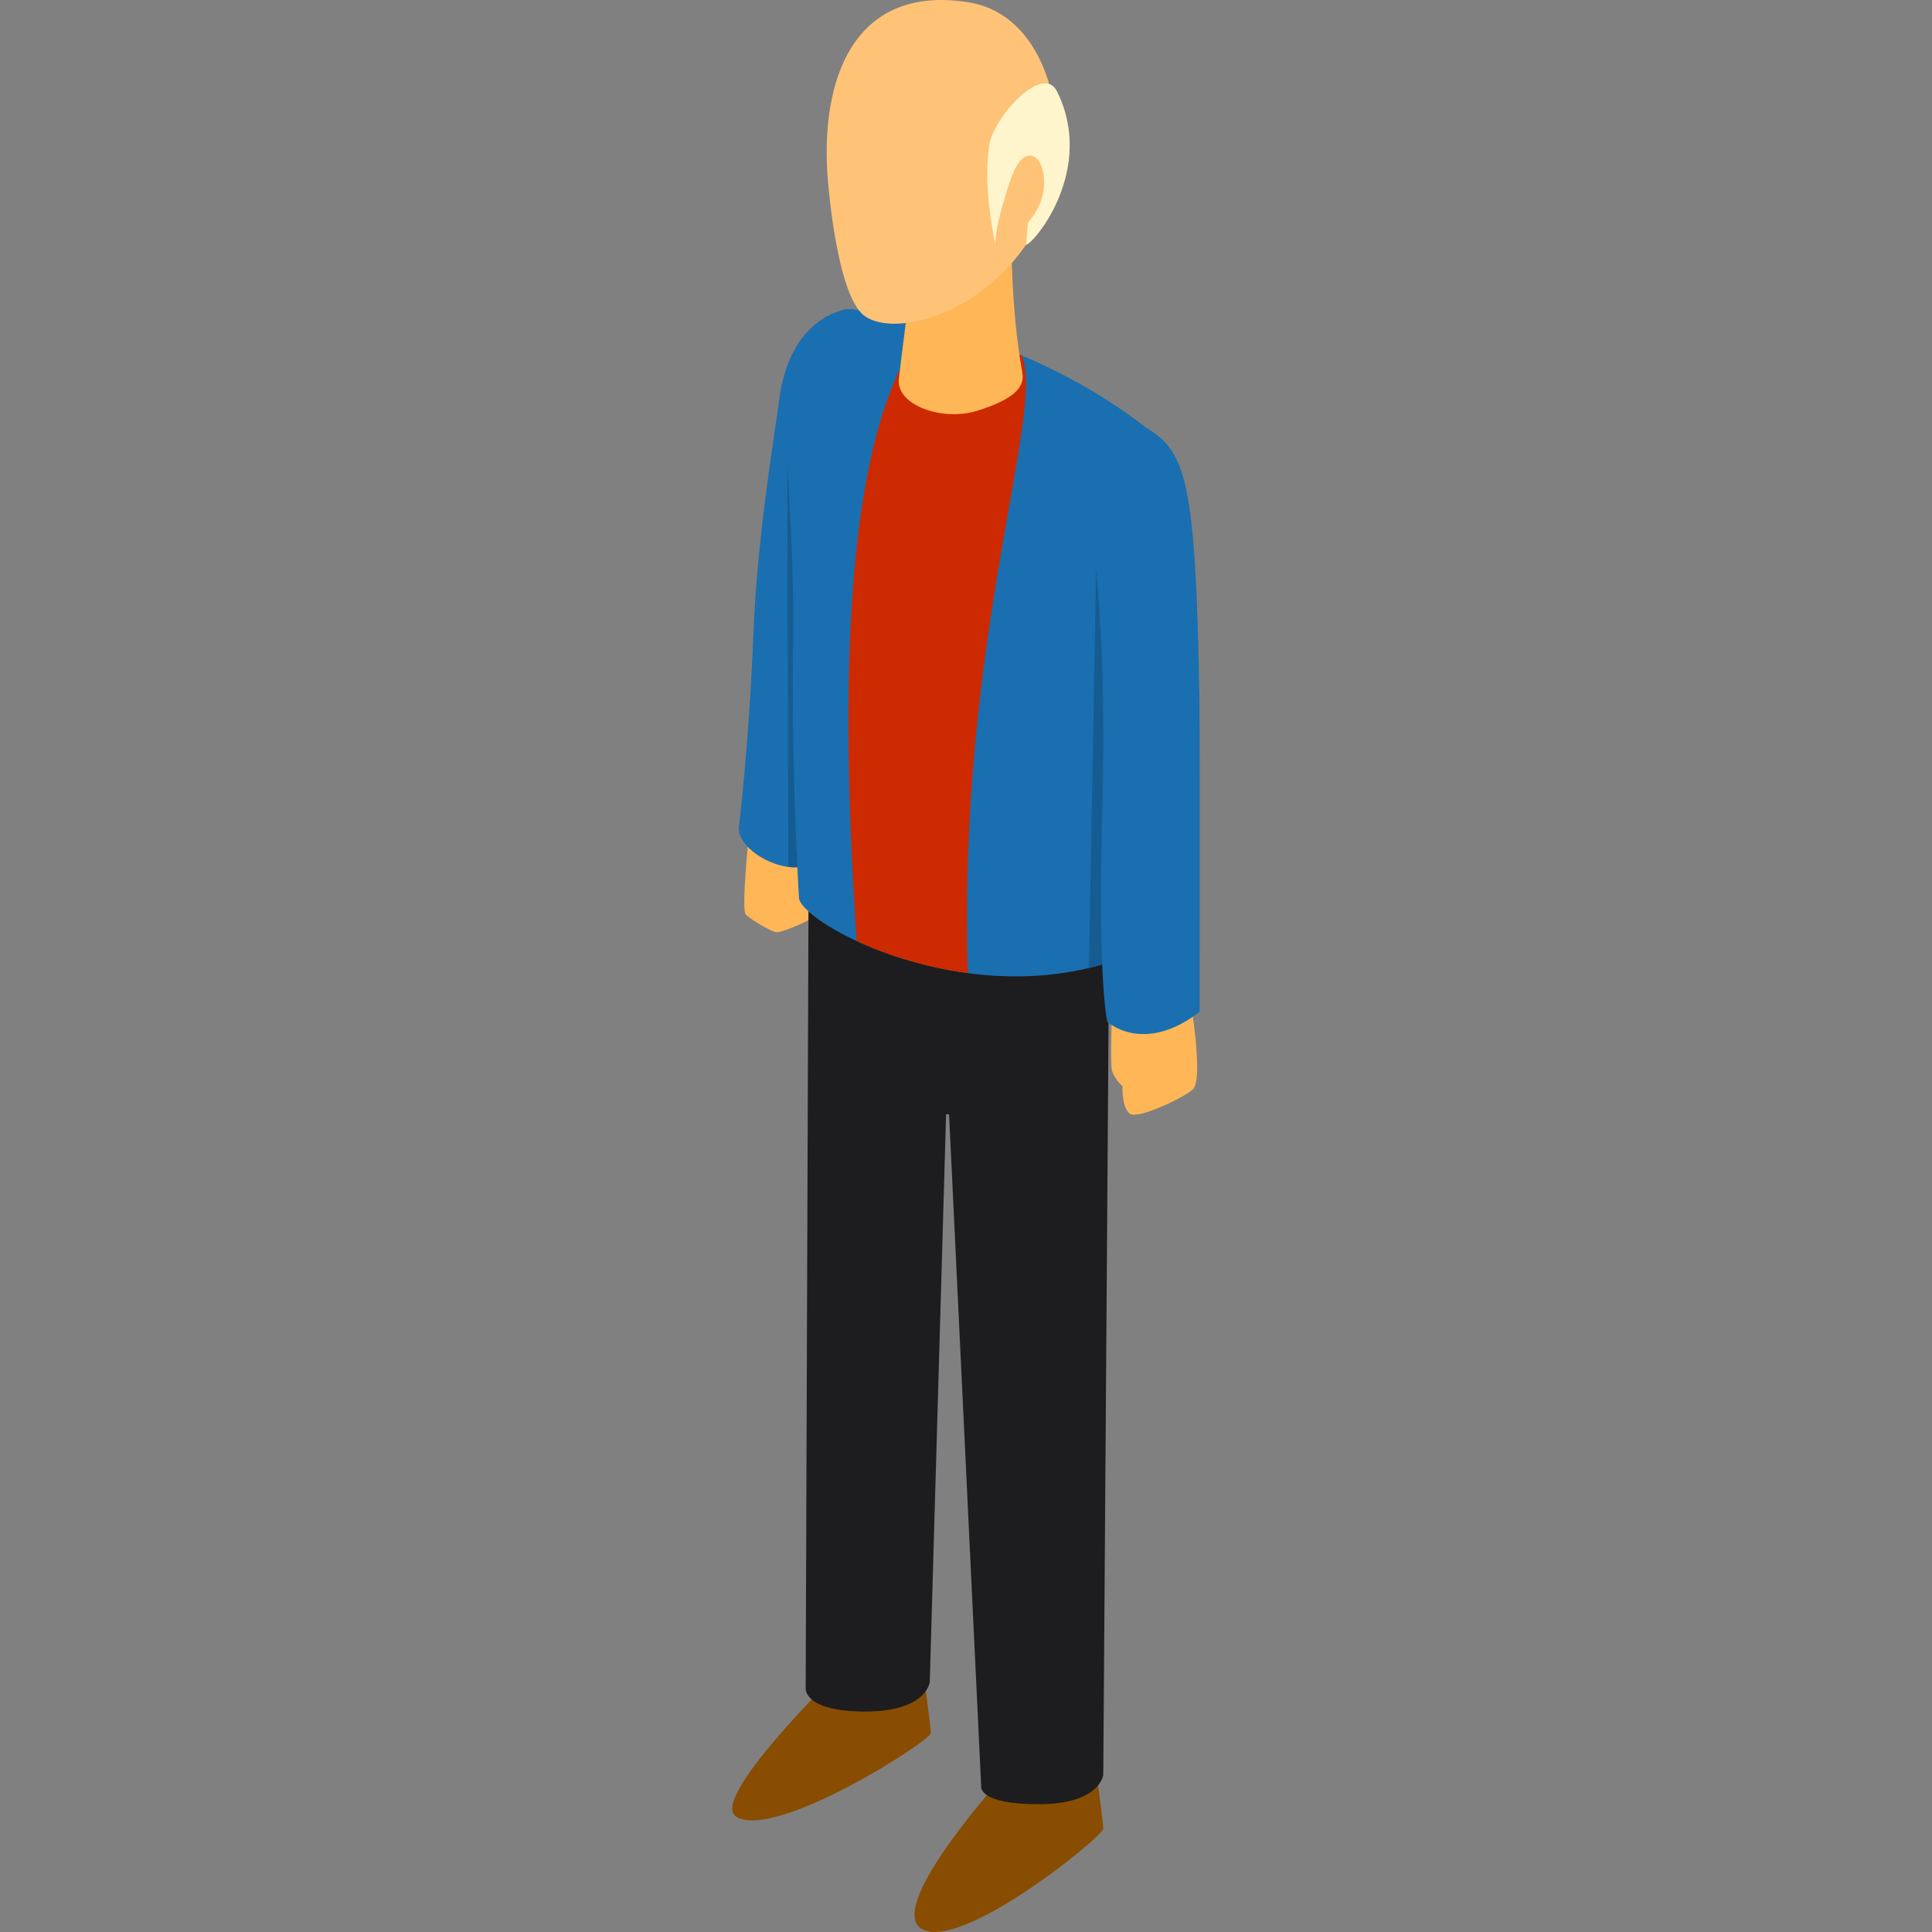 <?xml version="1.0" encoding="iso-8859-1"?>
<!-- Uploaded to: SVG Repo, www.svgrepo.com, Generator: SVG Repo Mixer Tools -->
<svg height="800px" width="800px" version="1.1" id="Layer_1" xmlns="http://www.w3.org/2000/svg" xmlns:xlink="http://www.w3.org/1999/xlink" 
	 viewBox="0 0 512 512" xml:space="preserve">
<rect x="0" y="0" width="512" height="512" fill="#808080" stroke="none"/>
<path style="fill:#FFB657;" d="M198.472,221.212c0,0-2.075,19.924-0.838,21.161c1.237,1.237,6.927,4.702,8.289,4.702
	c1.363,0,11.328-3.817,12.491-6.426c1-2.245,0.269-7.917-2.574-11.328c-3.264-3.917-2.842-10.8-2.842-10.8L198.472,221.212z"/>
<g>
	<path style="fill:#884D01;" d="M221.485,443.881c0,0-33.717,32.94-26.402,37.542c10.187,6.408,51.59-20.04,51.59-22.162
		c0-2.122-2.932-22.738-2.932-22.738L221.485,443.881z"/>
	<path style="fill:#884D01;" d="M267.187,469.225c0,0-32.547,35.521-23.132,41.829c9.998,6.699,48.321-24.326,48.321-26.448
		s-2.932-22.738-2.932-22.738L267.187,469.225z"/>
</g>
<path style="fill:#1D1D1F;" d="M214.259,239.647l-0.747,207.832c0,0-0.479,6.096,15.773,6.096s17.11-7.774,17.11-7.774l4.33-150.556
	l0.79,0.113l8.507,178.006c0,0-1.005,4.771,15.246,4.771c16.251,0,17.11-7.774,17.11-7.774l1.572-223.678L214.259,239.647z"/>
<g>
	<path style="fill:#1A6FB0;" d="M225.719,81.931c-2.387-0.253-16.513,2.494-19.242,24.171c-0.983,7.811-5.787,35.495-6.806,61.579
		c-1.168,29.887-3.898,51.805-3.898,51.805c0,6.821,14.705,13.651,19.706,8.648c0.749-0.749,9.292-36.71,9.644-67.226
		C225.574,121.881,242.335,83.69,225.719,81.931z"/>
	<path style="fill:#1A6FB0;" d="M211.742,238.114c0,0-2.109-34.959-1.576-67.171c0.447-27.031-2.245-53.716-2.123-60.444
		c0.304-16.674,10.795-28.477,16.929-28.582c0,0,42.909,3.533,78.749,31.408c0,0-3.769,139.679-8.536,141.295
		C255.88,267.955,213.333,245.393,211.742,238.114z"/>
</g>
<path style="fill:#155C92;" d="M210.166,170.942c0.299-18.032-0.8-35.9-1.529-47.802l0.281,106.606
	c0.825,0.104,1.626,0.124,2.389,0.069C210.721,217.549,209.792,193.576,210.166,170.942z"/>
<path style="fill:#CD2A01;" d="M270.741,94.179c-6.185-2.698-10.633-4.194-16.124-5.901c-6.122,0.092-14.85,6.777-16.444,10.219
	c-15.398,33.218-14.85,95.188-11.165,150.885c7.824,3.634,18.091,6.982,29.472,8.505
	C253.729,168.718,277.223,108.978,270.741,94.179z"/>
<path style="fill:#FFB657;" d="M241.544,73.967c0,0-2.257,17.054-3.335,26.423c-0.797,6.932,11.451,11.399,20.811,8.455
	c9.361-2.943,12.657-6.062,11.915-10.094c-3.098-16.835-2.901-36.2-2.901-36.2L241.544,73.967z"/>
<path style="fill:#FEC377;" d="M219.245,45.941c0,0,2.137,32.034,9.84,37.756c7.703,5.722,31.843,0.236,45.271-22.623
	c11.202-19.069,6.527-56.474-17.551-60.439C228.68-3.997,217.559,17.273,219.245,45.941z"/>
<path style="fill:#FEF5CC;" d="M262.178,38.402c-1.349,8.78-0.063,17.741,1.582,26.472c-0.227-4.366,3.997-19.601,7.276-22.88
	c2.043,4.047,1.748,14.943,0.851,22.925c2.545-0.752,18.382-20.198,8.25-40.661C276.329,16.568,263.292,31.152,262.178,38.402z"/>
<path style="fill:#FFB657;" d="M294.643,268.746c0,0-0.372,12.188-0.029,14.511c0.343,2.324,2.852,4.634,2.852,4.634
	s-0.227,5.631,1.956,7.253c2.183,1.622,14.83-4.522,16.771-6.514c2.728-2.799-0.618-22.97-0.618-22.97
	S297.801,258.565,294.643,268.746z"/>
<path style="fill:#1A6FB0;" d="M303.721,113.325c0,0-13.344,3.167-13.979,19.049s3.78,30.626,2.372,82.325
	c-1.257,46.179,1.335,56.067,1.335,56.067s9.461,8.899,24.474-2.622c0,0,0.102-73.43-0.055-82.798
	C316.887,127.007,314.274,119.687,303.721,113.325z"/>
<path style="fill:#155C92;" d="M292.114,214.699c0.906-33.273-0.599-51.23-1.619-64.044l-0.001-0.009l-1.919,105.876
	c1.172-0.281,2.344-0.595,3.514-0.934C291.737,247.039,291.586,234.071,292.114,214.699z"/>
<path style="fill:#FEC377;" d="M265.022,59.14c0,0,2.514-17.665,7.747-17.899c3.691-0.165,5.297,7.459,2.585,13.321
	c-2.713,5.862-10.332,11.329-10.332,11.329V59.14z"/>
</svg>